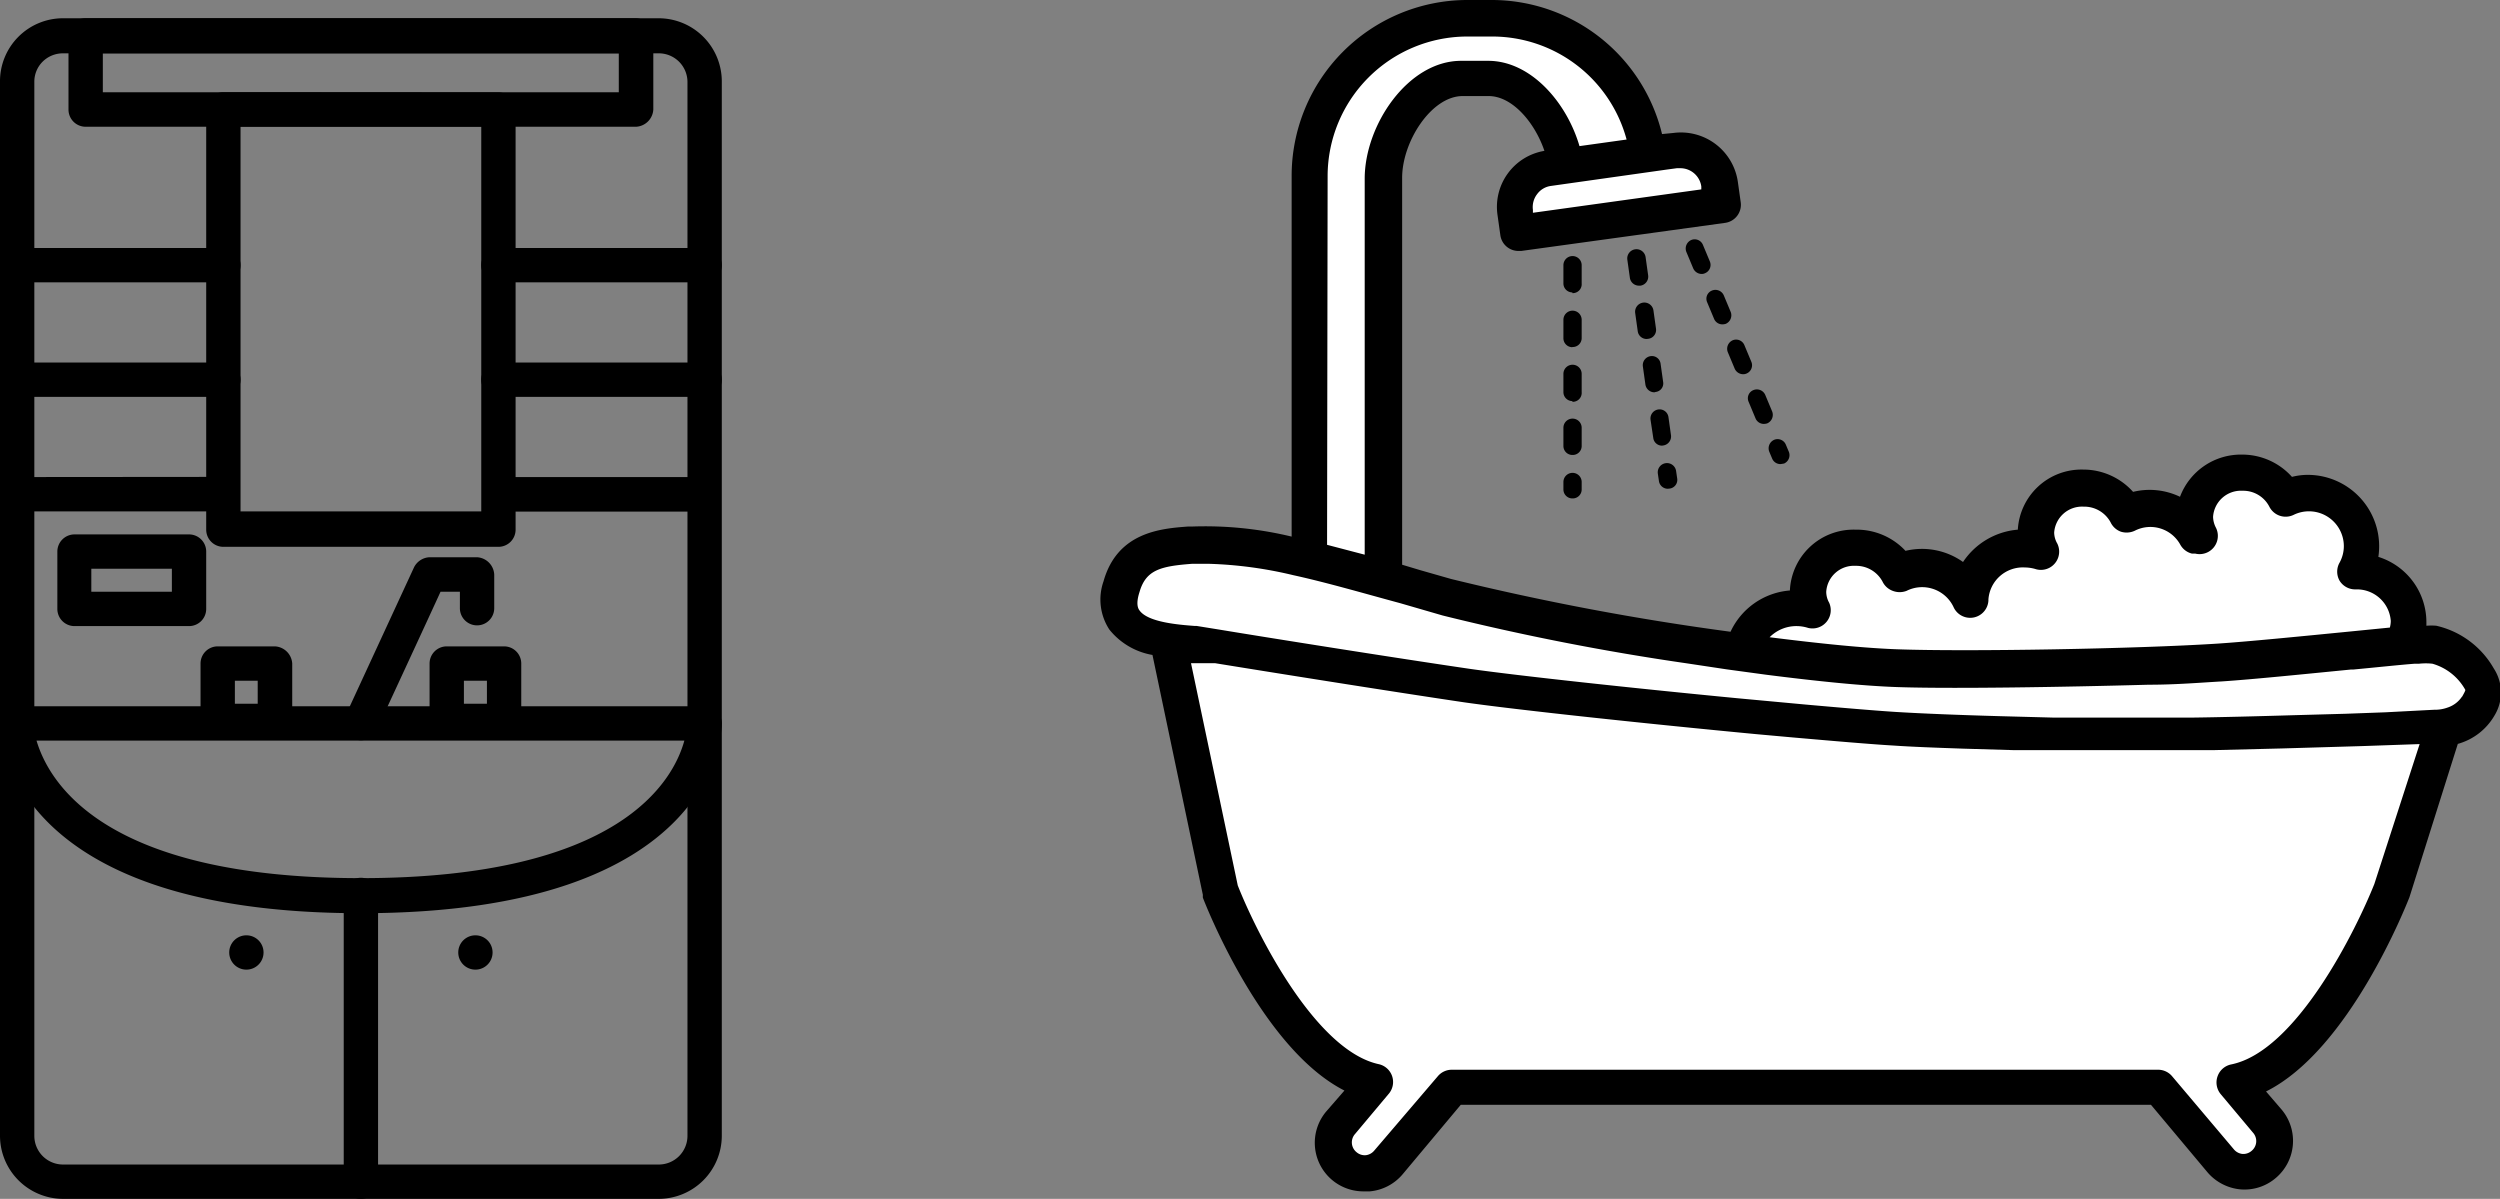 <svg xmlns="http://www.w3.org/2000/svg" viewBox="0 0 136.88 65.64"><rect x="0" y="0" width="136.88" height="65.64" fill="#808080" stroke="none"/><defs><style>.cls-1{fill:#fff;}.cls-2{fill:none;}</style></defs><g id="レイヤー_2" data-name="レイヤー 2"><g id="CONTENTS"><path class="cls-1" d="M131.88,34a2.84,2.84,0,0,0-2.9-2.78h0a2.81,2.81,0,0,0,.36-1.36,2.88,2.88,0,0,0-4.18-2.59,2.62,2.62,0,0,0-2.36-1.42,2.51,2.51,0,0,0-2.59,2.41,2.22,2.22,0,0,0,.28,1.07l-.23-.06a2.85,2.85,0,0,0-3.8-1.18,2.62,2.62,0,0,0-2.36-1.42,2.51,2.51,0,0,0-2.59,2.41,2.27,2.27,0,0,0,.28,1.07,2.93,2.93,0,0,0-.9-.14,2.87,2.87,0,0,0-3,2.77v0a2.9,2.9,0,0,0-2.65-1.73,2.79,2.79,0,0,0-1.28.32A2.59,2.59,0,0,0,101.59,30,2.51,2.51,0,0,0,99,32.37a2.27,2.27,0,0,0,.28,1.07,2.93,2.93,0,0,0-.9-.14,2.87,2.87,0,0,0-3,2.77,2.83,2.83,0,0,0,2.41,2.73,2.74,2.74,0,0,0-.68,1.78,3.16,3.16,0,0,0,3.33,3,3.5,3.5,0,0,0,2.52-1,2.83,2.83,0,0,0,5.63-.5,3,3,0,0,0-.24-1.17,2.86,2.86,0,0,0,2.07-1.58,3.57,3.57,0,0,0,5,0,2.82,2.82,0,0,0,5.54.16,4.48,4.48,0,0,0,.64.06,3.49,3.49,0,0,0,2.52-1,2.83,2.83,0,0,0,2.78,2.4,2.87,2.87,0,0,0,2.84-2.9,3,3,0,0,0-.24-1.16A2.81,2.81,0,0,0,131.88,34Z"/><path class="cls-1" d="M75.74,32.49V9.74c0-2.39,1.92-5.46,4.29-5.46h1.43c2.37,0,4.3,3.07,4.3,5.46l4.57-.09A8.65,8.65,0,0,0,81.73,1H80.3a8.64,8.64,0,0,0-8.59,8.67V32.49Z"/><path class="cls-1" d="M94.25,11.2,83.08,12.75l-.16-1.14A2.14,2.14,0,0,1,84.75,9.2l6.93-1a2.16,2.16,0,0,1,2.42,1.83Z"/><path class="cls-1" d="M100.58,37.87c-7.92-.51-28.73-2.68-36.58-2.54l2.82,13.43s3.64,9.45,8.48,10.47l-1.86,2.23A1.67,1.67,0,0,0,76,63.61l3.47-4.15h38.71l3.39,4a1.66,1.66,0,1,0,2.55-2.14l-1.76-2.1c4.89-1,8.57-10.49,8.57-10.49l2.82-8.92C132.65,37.64,117.26,38.93,100.58,37.87Z"/><path class="cls-1" d="M135.71,37.11c.67,1.08-.51,2.79-2.39,2.74,0,0-10.78.38-14.4.39-3.79,0-11.42-.15-15.23-.38-4.43-.27-19-1.72-23.4-2.37-5.42-.79-14.89-2.33-14.89-2.33-1.44-.11-4.84-.26-4-3.08.61-2.11,2.49-2.15,4-2.27,3.51-.28,9,1.46,13.86,2.84a156,156,0,0,0,24.68,3.89c3.87.13,13.22,0,17.6-.32,2.71-.17,8.77-.84,10.8-1a4.48,4.48,0,0,1,1,0A4,4,0,0,1,135.71,37.11Z"/><path class="cls-2" d="M134.87,37.63a3,3,0,0,0-1.8-1.43,3.4,3.4,0,0,0-.73,0l-3.62.35c-2.57.26-5.49.56-7.19.67-4.38.28-13.82.45-17.7.31A155.49,155.49,0,0,1,78.91,33.6l-1.69-.49-.62-.18a1,1,0,0,1-.86.54h-4a1,1,0,0,1-1-1v-1.1a22.51,22.51,0,0,0-4.59-.62c-.25,0-.49,0-.73,0l-.22,0c-1.69.13-2.52.32-2.87,1.55-.18.64,0,.88,0,1,.47.67,2.24.79,3,.85h.12c.18,0,9.62,1.56,15,2.35,4.33.63,19,2.09,23.32,2.36,3.84.24,11.44.4,15.17.37,3.56,0,14.26-.38,14.37-.39a1.64,1.64,0,0,0,1.52-.72c0-.08.17-.33.06-.51Z"/><path class="cls-2" d="M80,3.29h1.43c2.6,0,4.75,2.78,5.2,5.45l2.62-.05A7.64,7.64,0,0,0,81.73,2H80.3a7.65,7.65,0,0,0-7.61,7.68V29.83l2.06.54V9.74C74.75,6.82,77.11,3.29,80,3.29Z"/><path class="cls-2" d="M74.75,9.74c0-2.92,2.36-6.45,5.28-6.45h1.43c2.6,0,4.75,2.78,5.2,5.45l2.62-.05A7.64,7.64,0,0,0,81.73,2H80.3a7.65,7.65,0,0,0-7.61,7.68V29.83l2.06.54Z"/><path class="cls-2" d="M129,32.2h-.09a1,1,0,0,1-.83-.47,1,1,0,0,1,0-1,1.88,1.88,0,0,0,.23-.9,1.91,1.91,0,0,0-2.75-1.71,1,1,0,0,1-1.33-.45,1.61,1.61,0,0,0-1.47-.87,1.53,1.53,0,0,0-1.61,1.43,1.35,1.35,0,0,0,.16.6,1,1,0,0,1-1.14,1.41l-.18,0a1,1,0,0,1-.63-.48,1.87,1.87,0,0,0-2.5-.77,1.05,1.05,0,0,1-.76.05,1,1,0,0,1-.56-.51,1.64,1.64,0,0,0-1.48-.86,1.53,1.53,0,0,0-1.61,1.42,1.24,1.24,0,0,0,.17.6,1,1,0,0,1-1.15,1.41,2.1,2.1,0,0,0-.62-.1,1.89,1.89,0,0,0-2,1.75v.06a1,1,0,0,1-1.89.4,1.9,1.9,0,0,0-2.59-.93,1.05,1.05,0,0,1-.76,0,1,1,0,0,1-.56-.51,1.64,1.64,0,0,0-1.48-.86,1.52,1.52,0,0,0-1.6,1.42,1.23,1.23,0,0,0,.16.6A1,1,0,0,1,99,34.38a2.1,2.1,0,0,0-.62-.1,2.06,2.06,0,0,0-1.47.61c2.74.35,5.22.6,7,.66,3.85.14,13.18,0,17.51-.31,1.67-.11,4.69-.41,7.13-.65l2.32-.23a1.49,1.49,0,0,0,.05-.36A1.86,1.86,0,0,0,129,32.2Z"/><path class="cls-2" d="M100.48,42.56a2.51,2.51,0,0,0,1.81-.75,1,1,0,0,1,.71-.3,1,1,0,0,1,1,.82,1.86,1.86,0,0,0,1.82,1.58A1.88,1.88,0,0,0,107.64,42a1.91,1.91,0,0,0-.16-.78,1.55,1.55,0,0,1,0-.21c-1.44,0-2.77-.1-3.81-.17-1.22-.07-3.18-.24-5.47-.44a1,1,0,0,0,0,.18A2.2,2.2,0,0,0,100.48,42.56Z"/><path class="cls-2" d="M78.91,33.6l-1.69-.49-.62-.18c-2-.57-4-1.13-5.88-1.54a22.51,22.51,0,0,0-4.59-.62c-.25,0-.49,0-.73,0l-.22,0c-1.69.13-2.52.32-2.87,1.55-.18.64,0,.88,0,1,.47.67,2.24.79,3,.85h.12c.18,0,9.62,1.56,15,2.35,2.62.38,9,1.07,14.66,1.61a3.74,3.74,0,0,1-.62-1.58A149.22,149.22,0,0,1,78.91,33.6Z"/><path class="cls-2" d="M134.87,37.63a3,3,0,0,0-1.8-1.43,3.4,3.4,0,0,0-.73,0l-.24,0a3.87,3.87,0,0,1-1.37,1.13,4.73,4.73,0,0,1,0,.53A3.74,3.74,0,0,1,130.6,39l2.69-.09a1.64,1.64,0,0,0,1.52-.72c0-.08.17-.33.06-.51Z"/><path class="cls-2" d="M128.64,37.11a1,1,0,0,1,0-.55c-2.54.25-5.39.54-7.06.65-4.38.28-13.82.45-17.7.31-1.85-.06-4.42-.32-7.23-.68a2,2,0,0,0,1.41,1,1,1,0,0,1,.75.63h0c2.11.19,3.89.34,5,.41,1.47.09,3.49.17,5.64.23a1.67,1.67,0,0,0,.18-.28,1,1,0,0,1,.72-.55,1,1,0,0,1,.87.27,2.4,2.4,0,0,0,1.28.64h.82a2.4,2.4,0,0,0,1.49-.68,1,1,0,0,1,1-.25,1,1,0,0,1,.68.77,1.6,1.6,0,0,0,0,.21H120a.32.32,0,0,1,0-.09,1,1,0,0,1,1.12-.75,2.63,2.63,0,0,0,2.28-.7,1,1,0,0,1,1-.26,1,1,0,0,1,.68.78,1.86,1.86,0,0,0,.4.89l2.89-.08a1.91,1.91,0,0,0,.38-1.15A2.08,2.08,0,0,0,128.64,37.11Z"/><path class="cls-2" d="M84.12,10.62a1.16,1.16,0,0,0-.23.86l0,.16,9.22-1.28,0-.16A1.16,1.16,0,0,0,92,9.2h-.16l-.52.07c0,.13,0,.25,0,.37a1,1,0,0,1-1,1l-4.56.09a.91.91,0,0,1-.71-.28,1,1,0,0,1-.18-.27h0A1.12,1.12,0,0,0,84.12,10.62Z"/><path class="cls-2" d="M81.73,2H80.3a7.65,7.65,0,0,0-7.61,7.68V29.83l2.06.54V9.74c0-2.92,2.36-6.45,5.28-6.45h1.43c2.35,0,4.32,2.27,5,4.67l2.58-.35A7.62,7.62,0,0,0,81.73,2Z"/><path class="cls-2" d="M134.87,37.63a3,3,0,0,0-1.8-1.43,3.4,3.4,0,0,0-.73,0l-.24,0c-.79.06-2,.19-3.38.32l-.13,0c-2.54.25-5.39.54-7.06.65-4.38.28-13.82.45-17.7.31-1.85-.06-4.42-.32-7.23-.68l-2.13-.29A149.22,149.22,0,0,1,78.91,33.6l-1.69-.49-.62-.18c-2-.57-4-1.13-5.88-1.54a22.51,22.51,0,0,0-4.59-.62c-.25,0-.49,0-.73,0l-.22,0c-1.69.13-2.52.32-2.87,1.55-.18.64,0,.88,0,1,.47.67,2.24.79,3,.85h.12c.18,0,9.62,1.56,15,2.35,2.62.38,9,1.07,14.66,1.61l3.67.34c2.11.19,3.89.34,5,.41,1.47.09,3.49.17,5.64.23l3,.08h.82l3.22,0H120c1.47,0,3.49-.07,5.51-.13l2.89-.08L130.6,39l2.69-.09a1.64,1.64,0,0,0,1.52-.72c0-.08.17-.33.06-.51Z"/><path class="cls-2" d="M67.77,48.48c1,2.54,4.23,9.05,7.74,9.79a1,1,0,0,1,.55,1.59l-1.87,2.23a.69.69,0,0,0,.09,1,.69.69,0,0,0,.5.16.71.71,0,0,0,.46-.25l3.48-4.14a1,1,0,0,1,.75-.36h38.71a1,1,0,0,1,.76.36l3.38,4a.71.71,0,0,0,.46.25.69.69,0,0,0,.5-.16.69.69,0,0,0,.09-1l-1.76-2.1a1,1,0,0,1-.18-1,1,1,0,0,1,.74-.64c3.57-.72,6.87-7.37,7.84-9.88l2.38-7.54-3.15.11-4.42.13-3.65.09-2.24,0h-.16l-3.45,0-1.73,0-1.47,0-2,0L107.44,41c-1.44,0-2.77-.1-3.81-.17-1.22-.07-3.18-.24-5.47-.44l-2-.18c-5.91-.56-13.14-1.33-16.06-1.75-4.18-.62-10.85-1.69-13.62-2.14l-1.31,0Z"/><path class="cls-2" d="M84.88,10.17a1.12,1.12,0,0,0-.76.45,1.16,1.16,0,0,0-.23.86l0,.16,9.22-1.28,0-.16A1.16,1.16,0,0,0,92,9.2h-.16l-.52.07-6.4.89Z"/><path class="cls-2" d="M74.75,9.74c0-2.92,2.36-6.45,5.28-6.45h1.43c2.35,0,4.32,2.27,5,4.67l2.58-.35A7.62,7.62,0,0,0,81.73,2H80.3a7.65,7.65,0,0,0-7.61,7.68V29.83l2.06.54Z"/><path class="cls-2" d="M92.28,36.22A135.87,135.87,0,0,1,78.91,33.6l-1.69-.49-.62-.18c-2-.57-4-1.13-5.88-1.54a22.51,22.51,0,0,0-4.59-.62c-.25,0-.49,0-.73,0l-.22,0c-1.69.13-2.52.32-2.87,1.55-.18.64,0,.88,0,1,.47.67,2.24.79,3,.85h.12l1.24.2c6,.17,15.45,1,23.3,1.66Z"/><path class="cls-2" d="M134.87,37.63a3,3,0,0,0-1.8-1.43,3.4,3.4,0,0,0-.73,0l-.24,0c-.79.06-2,.19-3.38.32l-.13,0c-2.54.25-5.39.54-7.06.65-1.07.06-2.45.13-4,.18h1.29c9.05.08,13.51.17,15.17,1.34a1.51,1.51,0,0,0,.79-.6c0-.08.17-.33.06-.51Z"/><path d="M136.54,36.6a4.87,4.87,0,0,0-3.15-2.34,3.44,3.44,0,0,0-.54,0c0-.08,0-.15,0-.22a3.75,3.75,0,0,0-2.63-3.55A3.91,3.91,0,0,0,126.39,26a3.47,3.47,0,0,0-.9.11,3.66,3.66,0,0,0-2.74-1.22,3.56,3.56,0,0,0-3.39,2.31,3.85,3.85,0,0,0-2.57-.27,3.66,3.66,0,0,0-2.74-1.22A3.49,3.49,0,0,0,110.48,29a4,4,0,0,0-3,1.77,3.88,3.88,0,0,0-3.15-.61A3.66,3.66,0,0,0,101.59,29,3.49,3.49,0,0,0,98,32.33a3.92,3.92,0,0,0-3.25,2.26A144.72,144.72,0,0,1,79.45,31.7l-1.68-.48-1-.3V9.74c0-2,1.61-4.48,3.31-4.48h1.43c1.29,0,2.52,1.44,3.05,3a3.11,3.11,0,0,0-2.57,3.5l.16,1.14a1,1,0,0,0,1,.84h.14l11.18-1.54a1,1,0,0,0,.84-1.11l-.16-1.14a3.15,3.15,0,0,0-3.53-2.67L91,7.34A9.6,9.6,0,0,0,81.73,0H80.3a9.63,9.63,0,0,0-9.58,9.65V29.38a20.17,20.17,0,0,0-5.48-.55l-.21,0c-1.44.11-3.85.29-4.61,3a3,3,0,0,0,.32,2.64,3.86,3.86,0,0,0,2.36,1.39L65.86,49a.83.83,0,0,0,0,.15c.14.37,3.22,8.26,7.75,10.56l-1,1.15a2.66,2.66,0,0,0,2,4.37H75a2.66,2.66,0,0,0,1.8-.94l3.18-3.8h37.79l3.09,3.69a2.7,2.7,0,0,0,1.8.94,2.63,2.63,0,0,0,1.94-.62,2.66,2.66,0,0,0,.33-3.74l-.86-1c4.57-2.28,7.68-10.21,7.85-10.63l2.65-8.4a3.36,3.36,0,0,0,2-1.54A2.41,2.41,0,0,0,136.54,36.6ZM98.38,34.28a2.1,2.1,0,0,1,.62.1A1,1,0,0,0,100.15,33a1.23,1.23,0,0,1-.16-.6,1.52,1.52,0,0,1,1.6-1.42,1.64,1.64,0,0,1,1.48.86,1,1,0,0,0,.56.51,1.05,1.05,0,0,0,.76,0,1.9,1.9,0,0,1,2.59.93,1,1,0,0,0,1.89-.4v-.06a1.89,1.89,0,0,1,2-1.75,2.1,2.1,0,0,1,.62.1,1,1,0,0,0,1.15-1.41,1.24,1.24,0,0,1-.17-.6,1.53,1.53,0,0,1,1.61-1.42,1.64,1.64,0,0,1,1.48.86,1,1,0,0,0,.56.51,1.05,1.05,0,0,0,.76-.05,1.87,1.87,0,0,1,2.5.77,1,1,0,0,0,.63.48l.18,0a1,1,0,0,0,1.14-1.41,1.35,1.35,0,0,1-.16-.6,1.53,1.53,0,0,1,1.61-1.43,1.61,1.61,0,0,1,1.47.87,1,1,0,0,0,1.33.45,1.91,1.91,0,0,1,2.75,1.71,1.88,1.88,0,0,1-.23.9,1,1,0,0,0,0,1,1,1,0,0,0,.83.47H129A1.86,1.86,0,0,1,130.9,34a1.49,1.49,0,0,1-.05.36l-2.32.23c-2.44.24-5.46.54-7.13.65-4.33.28-13.66.45-17.51.31-1.76-.06-4.24-.31-7-.66A2.06,2.06,0,0,1,98.38,34.28Zm-7.09-25,.52-.07H92a1.16,1.16,0,0,1,1.15,1l0,.16-9.22,1.28,0-.16a1.16,1.16,0,0,1,.23-.86,1.12,1.12,0,0,1,.76-.45h0Zm-18.6.37A7.65,7.65,0,0,1,80.3,2h1.43a7.62,7.62,0,0,1,7.33,5.64L86.48,8c-.7-2.4-2.67-4.67-5-4.67H80c-2.92,0-5.28,3.53-5.28,6.45V30.37l-2.06-.54ZM130,48.4c-1,2.51-4.27,9.16-7.84,9.88a1,1,0,0,0-.74.64,1,1,0,0,0,.18,1l1.76,2.1a.69.69,0,0,1-.09,1,.69.69,0,0,1-.5.16.71.71,0,0,1-.46-.25l-3.38-4a1,1,0,0,0-.76-.36H79.47a1,1,0,0,0-.75.36L75.24,63a.71.71,0,0,1-.46.25.69.69,0,0,1-.5-.16.69.69,0,0,1-.09-1l1.87-2.23a1,1,0,0,0-.55-1.59C72,57.53,68.76,51,67.77,48.48L65.21,36.31l1.31,0c2.77.45,9.44,1.52,13.62,2.14,2.92.42,10.15,1.19,16.06,1.75l2,.18c2.29.2,4.25.37,5.47.44,1,.07,2.37.12,3.81.17l2.73.08,2,0,1.47,0,1.73,0,3.45,0h.16l2.24,0,3.65-.09,4.42-.13,3.15-.11Zm4.8-10.26a1.51,1.51,0,0,1-.79.6,2,2,0,0,1-.73.12L130.6,39l-2.18.08-2.89.08c-2,.06-4,.11-5.51.13h-3.54l-3.22,0h-.82l-3-.08c-2.15-.06-4.17-.14-5.64-.23-1.1-.07-2.88-.22-5-.41l-3.67-.34c-5.61-.54-12-1.23-14.66-1.61-4.22-.62-11-1.7-13.72-2.15l-1.24-.2h-.12c-.76-.06-2.53-.18-3-.85-.06-.08-.22-.32,0-1,.35-1.23,1.18-1.42,2.87-1.55l.22,0c.24,0,.48,0,.73,0a22.51,22.51,0,0,1,4.59.62c1.87.41,3.88,1,5.88,1.54l.62.18,1.69.49a135.87,135.87,0,0,0,13.37,2.62l2.19.33,2.13.29c2.81.36,5.38.62,7.23.68,2.93.1,9,0,13.73-.13,1.52,0,2.9-.12,4-.18,1.67-.11,4.52-.4,7.06-.65l.13,0c1.38-.13,2.59-.26,3.38-.32l.24,0a3.4,3.4,0,0,1,.73,0,3,3,0,0,1,1.8,1.43h0C135,37.81,134.85,38.06,134.81,38.14Z"/><path d="M86.09,27.29a.49.49,0,0,1-.49-.49v-.41a.49.49,0,1,1,1,0v.41A.49.49,0,0,1,86.09,27.29Zm0-2.38a.49.49,0,0,1-.49-.49v-1a.49.49,0,0,1,1,0v1A.49.49,0,0,1,86.09,24.91Zm0-2.95a.49.49,0,0,1-.49-.49v-1a.49.49,0,1,1,1,0v1A.49.49,0,0,1,86.09,22Zm0-2.95a.49.49,0,0,1-.49-.5v-1a.49.49,0,1,1,1,0v1A.49.49,0,0,1,86.09,19Zm0-3a.49.49,0,0,1-.49-.49v-1a.49.49,0,1,1,1,0v1A.49.49,0,0,1,86.09,16.05Z"/><path d="M91.31,26.76a.49.49,0,0,1-.48-.42l-.06-.41a.49.49,0,1,1,1-.14l.06.41a.48.48,0,0,1-.41.55ZM91,24.4a.48.48,0,0,1-.48-.42l-.15-1a.5.5,0,0,1,.42-.56.49.49,0,0,1,.56.41l.14,1a.5.5,0,0,1-.42.56Zm-.42-2.92a.5.5,0,0,1-.49-.42l-.14-1a.5.5,0,0,1,.42-.56.48.48,0,0,1,.55.41l.14,1a.47.47,0,0,1-.41.55Zm-.43-2.92a.49.49,0,0,1-.48-.42l-.14-1a.49.49,0,0,1,1-.14l.14,1a.49.49,0,0,1-.42.55Zm-.42-2.92a.5.5,0,0,1-.49-.42l-.14-1a.5.5,0,0,1,1-.14l.14,1a.5.5,0,0,1-.42.56Z"/><path d="M97.49,25.41a.49.49,0,0,1-.46-.3l-.16-.38a.51.51,0,0,1,.27-.65.49.49,0,0,1,.64.27l.16.38a.5.5,0,0,1-.26.65Zm-.92-2.2a.49.49,0,0,1-.45-.3L95.74,22a.48.48,0,0,1,.26-.64.5.5,0,0,1,.65.26l.38.91a.51.51,0,0,1-.27.65A.63.63,0,0,1,96.57,23.21Zm-1.13-2.72a.51.51,0,0,1-.46-.3l-.38-.91a.51.51,0,0,1,.27-.65.49.49,0,0,1,.64.27l.38.91a.49.49,0,0,1-.26.64A.46.46,0,0,1,95.44,20.49ZM94.3,17.76a.49.49,0,0,1-.45-.3l-.38-.91a.48.48,0,0,1,.26-.64.5.5,0,0,1,.65.26l.38.91a.51.51,0,0,1-.27.65A.63.63,0,0,1,94.3,17.76ZM93.17,15a.51.51,0,0,1-.46-.3l-.38-.91a.51.51,0,0,1,.27-.65.49.49,0,0,1,.64.27l.38.91a.49.49,0,0,1-.27.64A.39.39,0,0,1,93.17,15Z"/><path d="M3.45,1A3.45,3.45,0,0,0,0,4.48V62.19a3.46,3.46,0,0,0,3.45,3.45H36.07a3.46,3.46,0,0,0,3.45-3.45V4.48A3.46,3.46,0,0,0,36.07,1ZM1.88,62.19V4.48a1.55,1.55,0,0,1,.46-1.11,1.58,1.58,0,0,1,1.11-.45H36.07a1.57,1.57,0,0,1,1.57,1.56V62.19a1.57,1.57,0,0,1-1.57,1.57H3.45A1.57,1.57,0,0,1,1.88,62.19Z"/><path d="M24.46,35.39a.94.94,0,0,0-.94.94v3.14a.94.94,0,0,0,.94.94H27.6a.94.94,0,0,0,.94-.94V36.33a.94.94,0,0,0-.94-.94Zm2.2,1.88v1.26H25.4V37.27Z"/><path d="M11.92,35.39a.94.94,0,0,0-.94.94v3.14a.94.94,0,0,0,.94.94h3.13a1,1,0,0,0,.95-.94V36.33a1,1,0,0,0-.95-.94Zm2.19,1.88v1.26H12.86V37.27Z"/><path d="M12.23,5.05a.94.94,0,0,0-.94.94V29a.94.94,0,0,0,.94.94H27.29a.94.94,0,0,0,.94-.94V6a.94.94,0,0,0-.94-.94ZM26.35,6.93V28H13.17V6.93Z"/><path d="M23.52,30.51a1,1,0,0,0-.85.55L18.9,39.22a.94.94,0,0,0,1.71.78s3.08-6.65,3.51-7.6h1.06v.9a.94.94,0,1,0,1.88,0V31.46a1,1,0,0,0-.94-.95Z"/><path d="M.94,38.67a.94.94,0,0,0-.94.94C0,40,.22,50,19.76,50S39.52,40,39.52,39.61a.94.94,0,0,0-.94-.94Zm36.53,1.88c-.61,2.22-3.55,7.53-17.71,7.53h0C5.6,48.08,2.66,42.77,2,40.55Z"/><path d="M27.29,13.58a.94.94,0,0,0,0,1.88H38.58a.94.94,0,0,0,0-1.88Z"/><path d="M27.29,19.85a.94.94,0,0,0,0,1.88H38.58a.94.94,0,1,0,0-1.88Z"/><path d="M27.29,26.12a.95.95,0,0,0,0,1.89H38.58a.95.95,0,0,0,0-1.89Z"/><path d="M.94,13.58a.94.94,0,0,0,0,1.88H12.23a.94.94,0,0,0,0-1.88Z"/><path d="M.94,19.85a.94.94,0,1,0,0,1.88H12.23a.94.94,0,1,0,0-1.88Z"/><path d="M.94,26.12A.95.95,0,0,0,.94,28H12.23a.95.95,0,0,0,0-1.89Z"/><path d="M4.08,29.26a.94.94,0,0,0-.94.94v3.14a.94.94,0,0,0,.94.94h6.27a.94.94,0,0,0,.94-.94V30.2a.94.94,0,0,0-.94-.94Zm5.33,1.88V32.4H5V31.14Z"/><path d="M18.82,49V64.7a.94.94,0,1,0,1.88,0V49a.94.94,0,0,0-1.88,0Z"/><circle cx="13.49" cy="52.15" r="0.94"/><circle cx="26.03" cy="52.15" r="0.94"/><path d="M4.69,1A.94.94,0,0,0,3.75,2V6a.94.94,0,0,0,.94.94H34.83A1,1,0,0,0,35.77,6V2A1,1,0,0,0,34.83,1ZM33.88,2.92V5.05H5.63V2.92Z"/></g></g></svg>